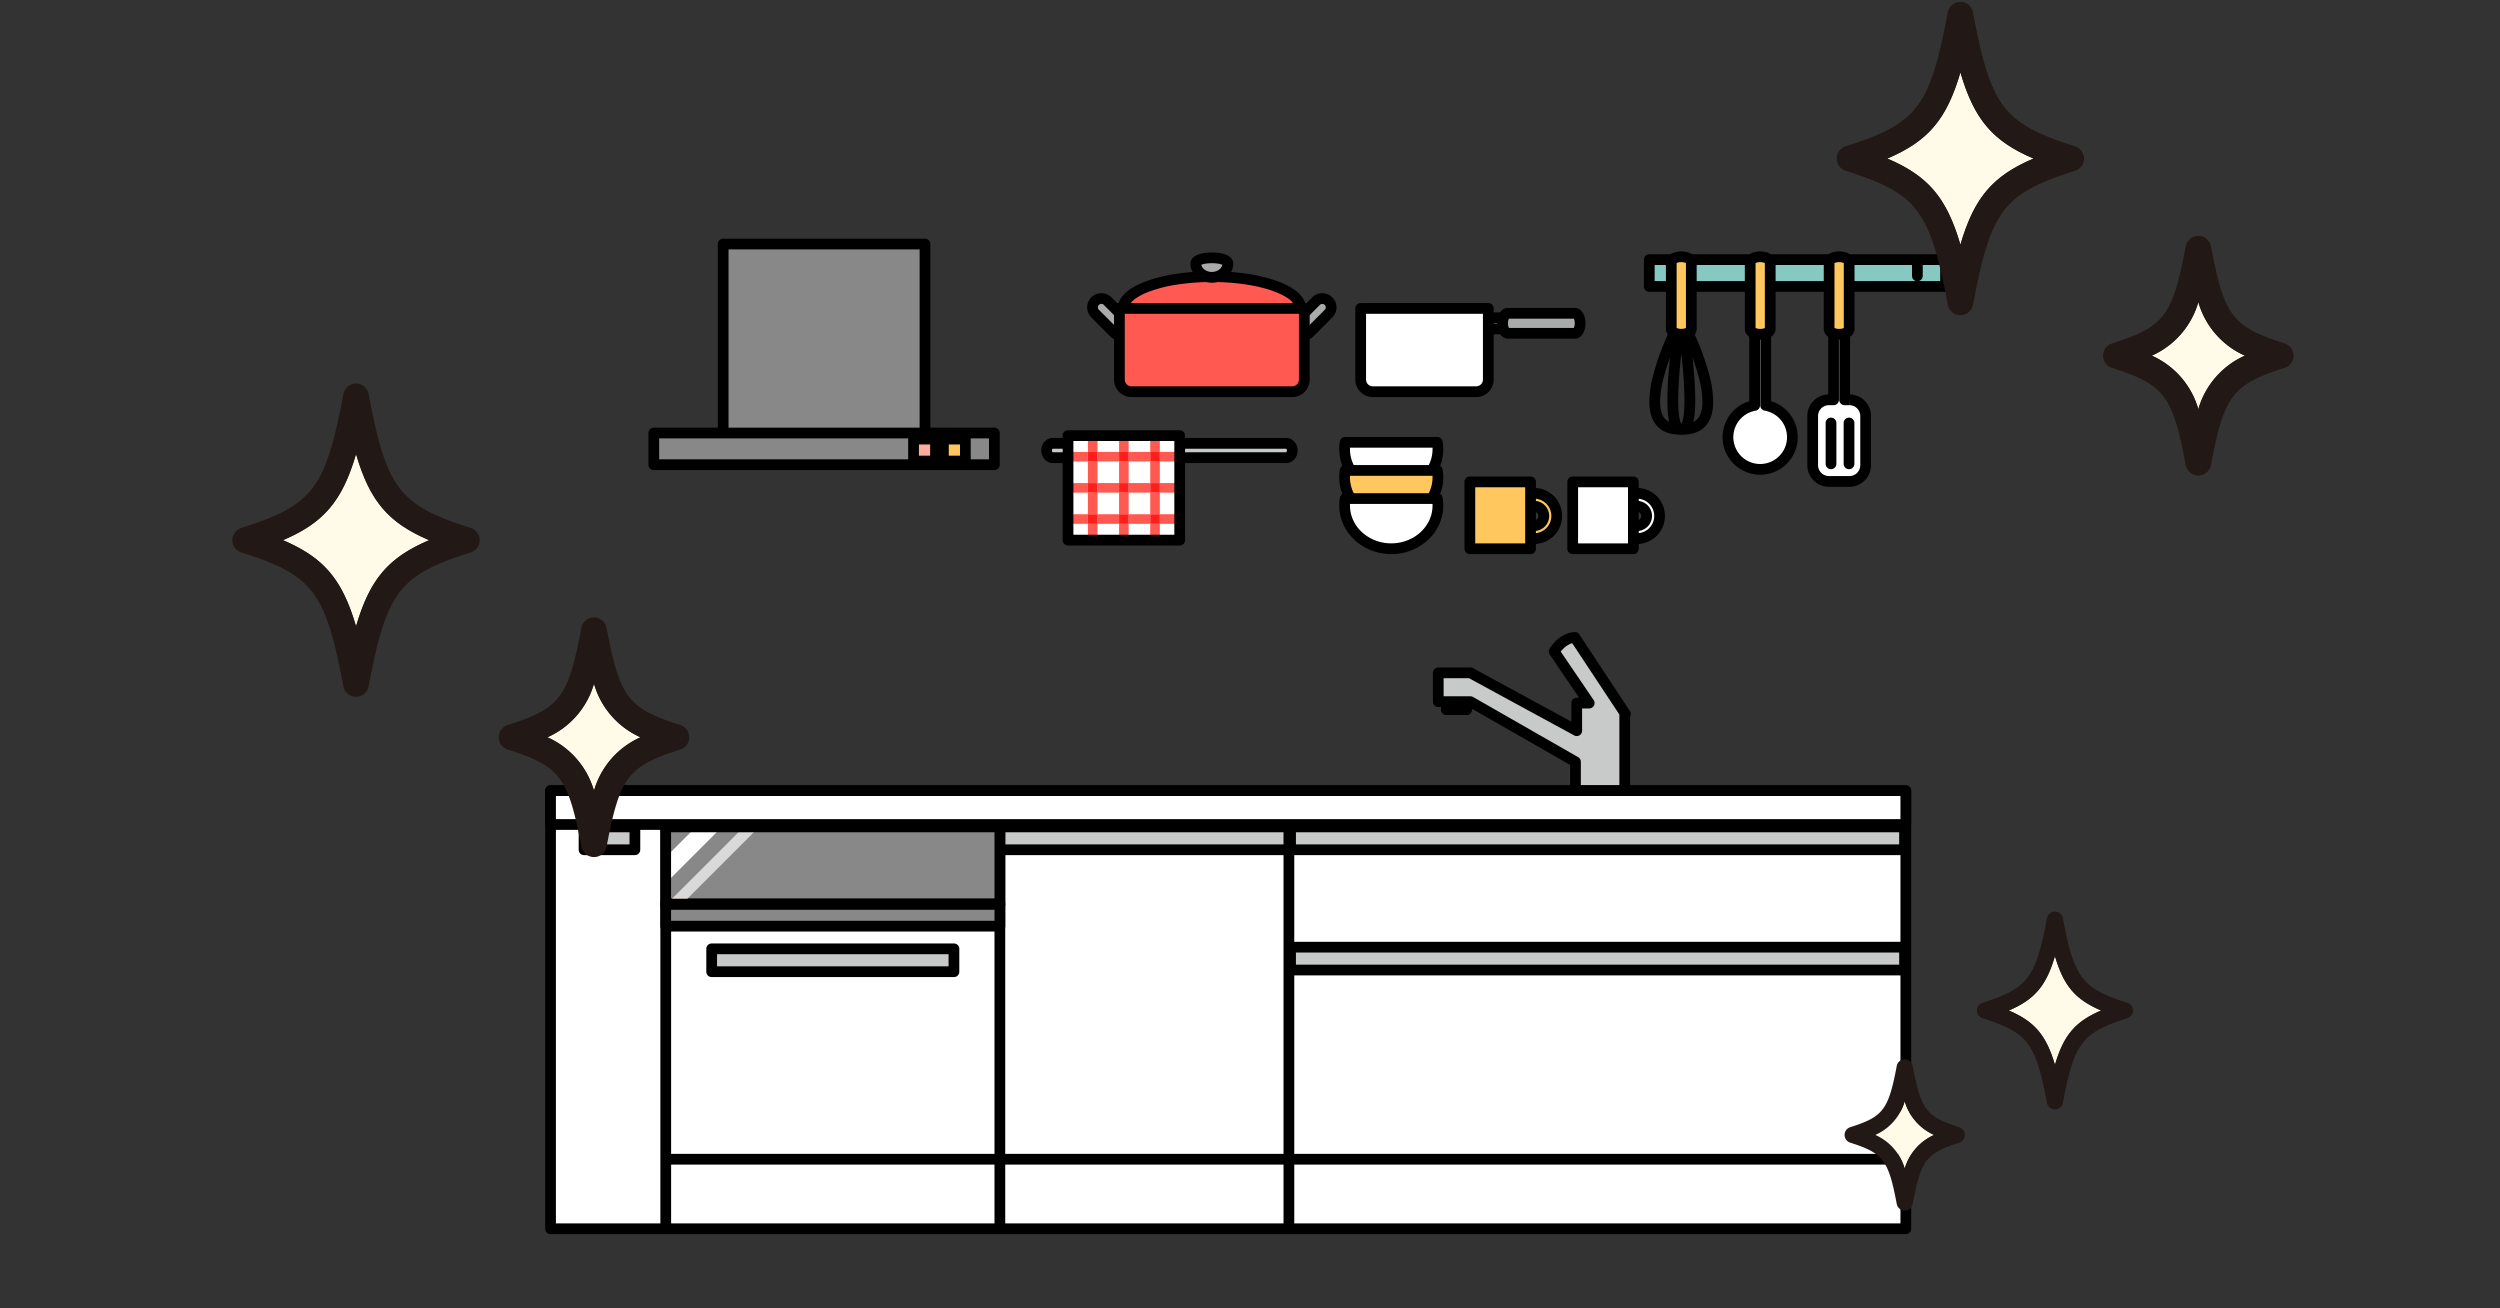 <svg xmlns="http://www.w3.org/2000/svg" xmlns:xlink="http://www.w3.org/1999/xlink" width="321" height="168" viewBox="0 0 321 168"><rect x="0" y="0" width="321" height="168" fill="#333333" stroke="none"/><defs><clipPath id="a"><rect width="321" height="168" transform="translate(970 11900)" fill="none" stroke="#707070" stroke-width="1"/></clipPath><clipPath id="b"><rect width="180.5" height="127.818" fill="none"/></clipPath><clipPath id="c"><rect width="58.66" height="60.805" fill="none"/></clipPath><clipPath id="e"><rect width="37.038" height="38.392" fill="none"/></clipPath></defs><g transform="translate(-970 -11900)" clip-path="url(#a)"><g transform="translate(1040 11930.65)"><g transform="translate(0 -0.003)"><g clip-path="url(#b)"><path d="M1254.617,635.072v-.689H1252.7v-.253h1.232v.942h.689v0h.689V633.44a.69.69,0,0,0-.689-.689h-2.61a.689.689,0,0,0-.689.689v1.631a.689.689,0,0,0,.689.689h2.61a.69.69,0,0,0,.689-.689Z" transform="translate(-1136.301 -574.591)"/><path d="M1271.52,566.725l-.836-1.265-5.571-8.429a3.741,3.741,0,0,0-2.655,1.808l4.5,6.621h-1.6v3.546l-13.649-7.425h-4.133v3.7h4.133L1265.194,573v4.677h6.325V566.83l.084.022Z" transform="translate(-1132.903 -505.831)" fill="#c8c9c9"/><path d="M1264.709,559.914l.575-.38-.836-1.265-5.571-8.429a.692.692,0,0,0-.6-.309,3.243,3.243,0,0,0-1.4.388,4.249,4.249,0,0,0-.782.539,5.429,5.429,0,0,0-.761.813,4.272,4.272,0,0,0-.28.408.688.688,0,0,0,.025.735l3.768,5.544h-.3a.69.69,0,0,0-.689.689v2.386l-12.63-6.87a.68.68,0,0,0-.329-.084h-4.133a.689.689,0,0,0-.689.689v3.7a.689.689,0,0,0,.689.689h3.949l12.98,7.432v4.277a.689.689,0,0,0,.689.689h6.325a.689.689,0,0,0,.689-.689V560.019h-.689l-.174.667.084.022a.689.689,0,0,0,.749-1.047l-.084-.127-.575.38-.575.38.084.127.575-.38.174-.667-.084-.022a.69.69,0,0,0-.863.667v10.158h-4.947V566.19a.691.691,0,0,0-.347-.6l-13.486-7.722a.688.688,0,0,0-.343-.091h-3.444v-2.319h3.268l13.495,7.341a.689.689,0,0,0,1.019-.606v-2.856h.912a.689.689,0,0,0,.57-1.077l-4.5-6.621-.57.387.6.348-.36-.21.359.212v0l-.36-.21.359.212h0a4.018,4.018,0,0,1,.636-.77,2.971,2.971,0,0,1,.666-.482,1.854,1.854,0,0,1,.784-.216l-.026-.689-.575.38,5.571,8.429.836,1.265Z" transform="translate(-1126.093 -499.02)"/><rect width="174.018" height="56.261" transform="translate(0.689 70.868)" fill="#fff"/><path d="M.689,764.192v.689H174.018v54.883H1.379V764.192H.689v0H0v56.261a.689.689,0,0,0,.689.689H174.707a.689.689,0,0,0,.689-.689V764.192a.689.689,0,0,0-.689-.689H.689a.69.69,0,0,0-.689.689Z" transform="translate(0 -693.325)"/><rect width="174.018" height="4.35" transform="translate(0.689 70.868)" fill="#fff"/><path d="M.689,764.192v.689H174.018v2.972H1.379v-3.661H.689v0H0v4.35a.689.689,0,0,0,.689.689H174.707a.689.689,0,0,0,.689-.689v-4.35a.689.689,0,0,0-.689-.689H.689a.69.69,0,0,0-.689.689Z" transform="translate(0 -693.325)"/><line y2="51.693" transform="translate(15.481 75.871)" fill="#fff"/><rect width="1.379" height="51.693" transform="translate(14.792 75.871)"/><line y2="51.693" transform="translate(58.385 75.871)" fill="#fff"/><path d="M627.7,825.433v51.693h1.379V825.433" transform="translate(-570.007 -749.563)"/><line y2="51.693" transform="translate(95.493 75.871)" fill="#fff"/><path d="M1031.418,825.433v51.693h1.379V825.433" transform="translate(-936.614 -749.563)"/><rect width="6.526" height="2.937" transform="translate(4.993 75.525)" fill="#c8c9c9"/><path d="M54.036,817.8v-.689H48.2v-1.558h5.148V817.8h.689v0h.689v-2.937a.689.689,0,0,0-.689-.689H47.509a.689.689,0,0,0-.689.689V817.8a.69.69,0,0,0,.689.689h6.526a.69.69,0,0,0,.689-.689Z" transform="translate(-42.517 -739.339)"/><rect width="31.106" height="2.937" transform="translate(21.38 91.187)" fill="#c8c9c9"/><path d="M256.9,988.191V987.5H226.482v-1.558h29.728v2.248h.689v0h.689v-2.937a.689.689,0,0,0-.689-.689H225.792a.689.689,0,0,0-.689.689v2.937a.69.69,0,0,0,.689.689H256.9a.69.69,0,0,0,.689-.689Z" transform="translate(-204.413 -894.068)"/><rect width="37.108" height="2.937" transform="translate(58.385 75.525)" fill="#c8c9c9"/><path d="M665.5,817.8v-.689H629.082v-1.558h35.729V817.8h.689v0h.689v-2.937a.689.689,0,0,0-.689-.689H628.392a.689.689,0,0,0-.689.689V817.8a.69.69,0,0,0,.689.689H665.5a.69.69,0,0,0,.689-.689Z" transform="translate(-570.007 -739.339)"/><rect width="78.838" height="2.937" transform="translate(95.707 75.525)" fill="#c8c9c9"/><path d="M1113.279,817.8v-.689h-78.148v-1.558h77.459V817.8h.689v0h.689v-2.937a.689.689,0,0,0-.689-.689h-78.838a.689.689,0,0,0-.689.689V817.8a.69.69,0,0,0,.689.689h78.838a.69.69,0,0,0,.689-.689Z" transform="translate(-938.734 -739.339)"/><rect width="78.838" height="2.937" transform="translate(95.707 90.969)" fill="#c8c9c9"/><path d="M1113.279,985.825v-.689h-78.148v-1.558h77.459v2.248h.689v0h.689v-2.937a.689.689,0,0,0-.689-.689h-78.838a.689.689,0,0,0-.689.689v2.937a.689.689,0,0,0,.689.689h78.838a.69.69,0,0,0,.689-.689Z" transform="translate(-938.734 -891.919)"/><rect width="42.904" height="9.951" transform="translate(15.481 75.525)" fill="#888"/><rect width="42.904" height="2.875" transform="translate(15.481 85.4)" fill="#888"/><path d="M204.52,925.175v-.689H162.3v-1.5H203.83v2.186h.689v0h.689V922.3a.689.689,0,0,0-.689-.689h-42.9a.689.689,0,0,0-.689.689v2.875a.689.689,0,0,0,.689.689h42.9a.69.69,0,0,0,.689-.689Z" transform="translate(-146.134 -836.9)"/><path d="M176.125,826.762l-2.984,2.985v3.342l6.326-6.326Z" transform="translate(-157.226 -750.77)" fill="#fff"/><path d="M188.317,826.762h-1.974l-8.718,8.718H179.6Z" transform="translate(-161.299 -750.77)" fill="#d9d9d9"/><path d="M175.527,921.61h-1.974l-.412.412v.6h1.376Z" transform="translate(-157.226 -836.9)" fill="#cabdad"/><path d="M204.52,824.814v-.689H162.3v-8.572H203.83v9.262h.689v0h.689v-9.951a.69.69,0,0,0-.689-.689h-42.9a.689.689,0,0,0-.689.689v9.951a.689.689,0,0,0,.689.689h42.9a.69.69,0,0,0,.689-.689Z" transform="translate(-146.134 -739.338)"/><line x2="157.611" transform="translate(16.196 118.196)" fill="#fff"/><path d="M169.4,1279.8H327.008a.689.689,0,1,0,0-1.379H169.4a.689.689,0,1,0,0,1.379" transform="translate(-153.201 -1160.911)"/><path d="M732.1,286.793a.858.858,0,0,1-.781.919h-29.98a.931.931,0,0,1,0-1.838h29.98a.858.858,0,0,1,.781.919" transform="translate(-636.17 -259.597)" fill="#c8c9c9"/><path d="M725.294,279.983H724.6a.319.319,0,0,1-.065.2.1.1,0,0,1-.03.026h0l0,.013v-.014h0l0,.013v-.014h-29.98v.018l0-.017h0v.018l0-.017,0,.008,0-.008h0l0,.008,0-.008a.054.054,0,0,1-.014-.009.208.208,0,0,1-.053-.074.359.359,0,0,1-.03-.148.32.32,0,0,1,.065-.2.1.1,0,0,1,.03-.026h0l0-.013v.014h0l0-.013v.014h29.98v-.017l0,.017h0v-.017l0,.017,0-.008,0,.008h0l0-.008,0,.008a.048.048,0,0,1,.014.009.2.2,0,0,1,.053.074.355.355,0,0,1,.03.148h1.379a1.692,1.692,0,0,0-.393-1.1,1.478,1.478,0,0,0-.466-.368,1.37,1.37,0,0,0-.611-.145h-29.98a1.369,1.369,0,0,0-.611.145,1.515,1.515,0,0,0-.634.607,1.722,1.722,0,0,0-.225.857,1.692,1.692,0,0,0,.393,1.1,1.477,1.477,0,0,0,.466.368,1.368,1.368,0,0,0,.611.145h29.98a1.368,1.368,0,0,0,.611-.145,1.516,1.516,0,0,0,.634-.607,1.72,1.72,0,0,0,.225-.857Z" transform="translate(-629.36 -252.787)"/><rect width="25.915" height="25.364" transform="translate(22.854 0.689)" fill="#888"/><path d="M267.747,26.05v-.689H242.522V1.376h24.536V26.05h.689v0h.689V.686A.689.689,0,0,0,267.747,0H241.832a.689.689,0,0,0-.689.689V26.05a.689.689,0,0,0,.689.689h25.915a.689.689,0,0,0,.689-.689Z" transform="translate(-218.978 0.003)"/><rect width="43.727" height="4.063" transform="translate(13.948 24.957)" fill="#888"/><path d="M188.667,268.774v-.689H145.629V265.4h42.349v3.373h.689v0h.689v-4.063a.69.69,0,0,0-.689-.689H144.939a.689.689,0,0,0-.689.689v4.063a.689.689,0,0,0,.689.689h43.727a.69.69,0,0,0,.689-.689Z" transform="translate(-130.991 -239.754)"/><rect width="2.819" height="2.819" transform="translate(51.135 25.733)" fill="#ffc75e"/><path d="M552.33,275.964v-.689H550.2v-1.44h1.44v2.129h.689v0h.689v-2.819a.689.689,0,0,0-.689-.689h-2.819a.689.689,0,0,0-.689.689v2.819a.689.689,0,0,0,.689.689h2.819a.689.689,0,0,0,.689-.689Z" transform="translate(-498.377 -247.413)"/><rect width="2.819" height="2.819" transform="translate(47.302 25.733)" fill="#ffab9e"/><path d="M510.63,275.964v-.689H508.5v-1.44h1.44v2.129h.689v0h.689v-2.819a.689.689,0,0,0-.689-.689h-2.819a.69.69,0,0,0-.689.689v2.819a.69.69,0,0,0,.689.689h2.819a.689.689,0,0,0,.689-.689Z" transform="translate(-460.51 -247.413)"/><path d="M768.984,86.385a1.135,1.135,0,1,1-1.606,1.605l-2.432-2.432a1.135,1.135,0,1,1,1.606-1.605Z" transform="translate(-694.334 -75.934)" fill="#a9aaaa"/><path d="M762.174,79.574l-.488.487a.441.441,0,0,1,.1.147.45.45,0,0,1,0,.336.45.45,0,0,1-.245.245.45.45,0,0,1-.336,0,.441.441,0,0,1-.147-.1l-2.432-2.432a.442.442,0,0,1-.1-.147.45.45,0,0,1,0-.336.441.441,0,0,1,.1-.147h0a.443.443,0,0,1,.147-.1.45.45,0,0,1,.336,0,.443.443,0,0,1,.147.1l2.432,2.432.487-.487.487-.487-2.432-2.432a1.824,1.824,0,0,0-2.58,0h0a1.824,1.824,0,0,0,0,2.58l2.432,2.432a1.825,1.825,0,1,0,2.581-2.58Z" transform="translate(-687.523 -69.123)"/><path d="M1048.742,87.991a1.135,1.135,0,0,1-1.605-1.605l2.433-2.432a1.135,1.135,0,1,1,1.605,1.605Z" transform="translate(-950.587 -75.934)" fill="#a9aaaa"/><path d="M1041.931,81.18l-.488-.488a.44.44,0,0,1-.147.1.45.45,0,0,1-.336,0,.45.45,0,0,1-.245-.245.449.449,0,0,1-.033-.168.443.443,0,0,1,.131-.315l2.432-2.432a.441.441,0,0,1,.147-.1.449.449,0,0,1,.336,0,.45.45,0,0,1,.245.245.449.449,0,0,1,0,.336.44.44,0,0,1-.1.147l-2.432,2.433.488.487.487.487,2.432-2.432a1.824,1.824,0,1,0-2.58-2.58l-2.432,2.432a1.825,1.825,0,1,0,2.58,2.58Z" transform="translate(-943.776 -69.123)"/><path d="M830.186,56.989c0,2.239-22.773,2.239-22.773,0s5.1-4.055,11.386-4.055,11.387,1.816,11.387,4.055" transform="translate(-733.199 -48.068)" fill="#ff5952"/><path d="M823.375,50.178h-.336l-.336-.108a.358.358,0,0,0-.017.108h.353l-.336-.108.262.085-.232-.15a.274.274,0,0,0-.03.065l.262.085-.232-.15.126.082-.117-.094-.009.013.126.082-.117-.094.049.039-.047-.041,0,0,.049.039-.047-.041.016.014-.016-.014h0l.016.014-.016-.014,0,0a.6.6,0,0,1-.1.071,2.868,2.868,0,0,1-.537.221,12.075,12.075,0,0,1-1.724.376c-1.061.167-2.378.295-3.818.38s-3.005.128-4.57.128c-1.412,0-2.824-.035-4.145-.1-.99-.052-1.93-.123-2.778-.214-.636-.068-1.221-.146-1.735-.234-.386-.066-.733-.137-1.03-.213-.223-.056-.418-.115-.58-.173a2.858,2.858,0,0,1-.3-.126,1.162,1.162,0,0,1-.136-.078.4.4,0,0,1-.045-.035l0,0-.03.028.032-.026,0,0-.03.028.032-.026-.172.14.2-.081a.225.225,0,0,0-.032-.058l-.172.14.2-.081-.323.128h.347a.351.351,0,0,0-.024-.128l-.323.128h.347a.818.818,0,0,1,.032-.226,1.363,1.363,0,0,1,.278-.49,3.065,3.065,0,0,1,.539-.492,7.272,7.272,0,0,1,1.592-.845,17.513,17.513,0,0,1,3.623-.954,30.2,30.2,0,0,1,8.961-.047,20.613,20.613,0,0,1,2.719.587,12.5,12.5,0,0,1,1.625.592,7.166,7.166,0,0,1,.932.5,3.219,3.219,0,0,1,.858.757,1.331,1.331,0,0,1,.182.33.838.838,0,0,1,.053.288h1.379a2.2,2.2,0,0,0-.085-.6,2.731,2.731,0,0,0-.546-1,4.445,4.445,0,0,0-.78-.719,8.622,8.622,0,0,0-1.9-1.015,18.866,18.866,0,0,0-3.913-1.034,30.338,30.338,0,0,0-4.854-.377,30.654,30.654,0,0,0-4.535.326,21.961,21.961,0,0,0-2.9.628,13.859,13.859,0,0,0-1.805.659,8.547,8.547,0,0,0-1.111.6,4.562,4.562,0,0,0-1.222,1.1,2.7,2.7,0,0,0-.366.675,2.219,2.219,0,0,0-.135.757,1.023,1.023,0,0,0,.05.315,1.1,1.1,0,0,0,.124.259,1.413,1.413,0,0,0,.333.352,3,3,0,0,0,.778.4,7.7,7.7,0,0,0,.864.257,19.135,19.135,0,0,0,1.942.347c1.1.146,2.366.254,3.727.327s2.81.108,4.259.108,2.869-.035,4.217-.106c1.011-.053,1.973-.126,2.852-.22.659-.07,1.27-.152,1.822-.246.414-.071.793-.148,1.135-.235.257-.065.493-.134.708-.212a4.139,4.139,0,0,0,.452-.19,2.537,2.537,0,0,0,.3-.174,1.517,1.517,0,0,0,.391-.374,1.12,1.12,0,0,0,.143-.278,1.03,1.03,0,0,0,.057-.335Z" transform="translate(-726.389 -41.258)"/><path d="M908.905,27.47c0-.977,4.115-.977,4.115,0a2.081,2.081,0,0,1-4.115,0" transform="translate(-825.362 -24.279)" fill="#a9aaaa"/><path d="M902.094,20.659h.338l.339.092a.355.355,0,0,0,.012-.092h-.352l.339.092-.278-.076.223.187a.3.3,0,0,0,.055-.112l-.278-.076.223.187-.08-.068.07.079.01-.011-.08-.068.07.079h0a.622.622,0,0,1,.148-.074,2.653,2.653,0,0,1,.555-.132,5.3,5.3,0,0,1,.742-.05,5.411,5.411,0,0,1,.669.04,3.477,3.477,0,0,1,.424.078,1.756,1.756,0,0,1,.23.074.722.722,0,0,1,.1.049.187.187,0,0,1,.024.016l.064-.074-.075.063.011.012.064-.074-.075.063.211-.175-.254.1a.281.281,0,0,0,.043.075l.211-.175-.254.1.325-.128h-.349a.356.356,0,0,0,.024.128l.325-.128h-.349a.86.86,0,0,1-.091.384,1.178,1.178,0,0,1-.473.486,1.6,1.6,0,0,1-.8.209,1.544,1.544,0,0,1-1.006-.351,1.1,1.1,0,0,1-.272-.344.862.862,0,0,1-.091-.384h-1.379a2.242,2.242,0,0,0,.233.993,2.553,2.553,0,0,0,1.018,1.07,2.98,2.98,0,0,0,1.5.4,2.919,2.919,0,0,0,1.9-.684,2.47,2.47,0,0,0,.61-.78,2.241,2.241,0,0,0,.233-.993,1.029,1.029,0,0,0-.036-.27,1.087,1.087,0,0,0-.219-.413,1.358,1.358,0,0,0-.261-.236,2.1,2.1,0,0,0-.5-.25,4.153,4.153,0,0,0-.83-.193,6.692,6.692,0,0,0-.9-.06,6.766,6.766,0,0,0-.842.051,4.839,4.839,0,0,0-.594.111,3.145,3.145,0,0,0-.413.135,2.111,2.111,0,0,0-.292.146,1.375,1.375,0,0,0-.4.359,1.085,1.085,0,0,0-.149.282,1.031,1.031,0,0,0-.057.338Z" transform="translate(-818.552 -17.469)"/><path d="M825.9,106.6a1.56,1.56,0,0,1-1.56,1.56H803.72a1.56,1.56,0,0,1-1.56-1.56V97.472H825.9Z" transform="translate(-728.429 -88.513)" fill="#ff5952"/><path d="M819.088,99.789H818.4a.864.864,0,0,1-.068.339.876.876,0,0,1-.316.384.863.863,0,0,1-.487.148H796.909a.865.865,0,0,1-.339-.068.877.877,0,0,1-.384-.316.864.864,0,0,1-.148-.487V91.351H818.4v8.439h1.379V90.661a.69.69,0,0,0-.689-.689H795.349a.69.69,0,0,0-.689.689v9.128a2.249,2.249,0,0,0,2.25,2.25h20.618a2.249,2.249,0,0,0,2.25-2.25Z" transform="translate(-721.618 -81.702)"/><path d="M1291.284,111.875c-.269,0-.486-.319-.486-.713s.218-.713.487-.713h8.171c.269,0,.486.319.486.713s-.218.713-.486.713Z" transform="translate(-1172.153 -100.298)" fill="#a9aaaa"/><path d="M1284.474,105.065v-.341l.1-.333a.351.351,0,0,0-.1-.015v.348l.1-.333-.08.265.186-.209a.284.284,0,0,0-.106-.057l-.08.265.186-.209-.074.083.094-.062a.112.112,0,0,0-.019-.021l-.074.083.094-.062,0,0,0,0h0l0,0,0,0a.253.253,0,0,1-.023-.116.32.32,0,0,1,.011-.086.151.151,0,0,1,.011-.029h0l-.141-.1.088.144a.18.18,0,0,0,.053-.045l-.141-.1.088.144-.161-.264.087.3a.313.313,0,0,0,.073-.032l-.161-.264.087.3-.1-.334v.348a.348.348,0,0,0,.1-.014l-.1-.334v.348h8.171v-.348l-.1.333a.351.351,0,0,0,.1.015v-.348l-.1.333.08-.265-.186.209a.283.283,0,0,0,.106.057l.08-.265-.186.209.074-.083-.094.063a.119.119,0,0,0,.019.021l.074-.083-.094.063,0,0,0,0h0l0,0,0,0a.253.253,0,0,1,.023.116.31.31,0,0,1-.011.086.138.138,0,0,1-.011.029h0l.141.1-.087-.144a.174.174,0,0,0-.053.045l.141.1-.087-.144.161.264-.087-.3a.3.3,0,0,0-.073.032l.161.264-.087-.3.1.334v-.348a.346.346,0,0,0-.1.014l.1.334v-.348h-8.171v1.379h8.171a1.03,1.03,0,0,0,.3-.043,1.1,1.1,0,0,0,.415-.234,1.348,1.348,0,0,0,.353-.518,1.657,1.657,0,0,0,.112-.607,1.684,1.684,0,0,0-.065-.469,1.4,1.4,0,0,0-.354-.612,1.132,1.132,0,0,0-.326-.227,1.039,1.039,0,0,0-.43-.094h-8.171a1.031,1.031,0,0,0-.3.043,1.1,1.1,0,0,0-.415.234,1.346,1.346,0,0,0-.353.518,1.661,1.661,0,0,0-.112.607,1.689,1.689,0,0,0,.065.469,1.4,1.4,0,0,0,.354.612,1.132,1.132,0,0,0,.326.227,1.039,1.039,0,0,0,.43.094Z" transform="translate(-1165.343 -93.487)"/><path d="M1338.14,106.786c-.373,0-.676-.576-.676-1.286s.3-1.286.676-1.286h8.6c.373,0,.676.576.676,1.286s-.3,1.286-.676,1.286Z" transform="translate(-1214.53 -94.636)" fill="#a9aaaa"/><path d="M1331.329,99.976V99.6l.114-.292a.317.317,0,0,0-.114-.021V99.6l.114-.292-.078.2.13-.174a.221.221,0,0,0-.052-.028l-.078.2.13-.174-.054.072.061-.067-.007-.006-.054.072.061-.067-.012.013.012-.012h0l-.012.013.012-.012a.249.249,0,0,1-.034-.05.931.931,0,0,1-.086-.237,1.7,1.7,0,0,1,0-.715,1.07,1.07,0,0,1,.061-.193.532.532,0,0,1,.045-.085.187.187,0,0,1,.017-.023h0l-.108-.111.064.139a.171.171,0,0,0,.044-.027l-.108-.111.064.139-.129-.279v.306a.311.311,0,0,0,.129-.027l-.129-.279v.306h8.6v-.313l-.114.292a.317.317,0,0,0,.114.021v-.313l-.114.292.078-.2-.13.174a.218.218,0,0,0,.052.028l.078-.2-.13.174.054-.072-.061.066.007.006.054-.072-.061.066.012-.013-.012.012h0l.012-.013-.012.012a.262.262,0,0,1,.034.05.926.926,0,0,1,.086.237,1.695,1.695,0,0,1,0,.714,1.081,1.081,0,0,1-.061.193.568.568,0,0,1-.045.085.159.159,0,0,1-.018.023h0l.108.111-.064-.139a.168.168,0,0,0-.044.027l.108.111-.064-.139.129.279v-.306a.312.312,0,0,0-.129.027l.129.279v-.306h-8.6v1.379h8.6a1.067,1.067,0,0,0,.386-.073,1.158,1.158,0,0,0,.275-.154,1.434,1.434,0,0,0,.334-.361,2.147,2.147,0,0,0,.279-.646,2.964,2.964,0,0,0,.091-.741,3,3,0,0,0-.07-.65,2.449,2.449,0,0,0-.142-.442,1.678,1.678,0,0,0-.4-.575,1.2,1.2,0,0,0-.329-.217,1.07,1.07,0,0,0-.43-.091h-8.6a1.066,1.066,0,0,0-.386.073,1.164,1.164,0,0,0-.275.154,1.445,1.445,0,0,0-.334.361,2.151,2.151,0,0,0-.278.646,2.963,2.963,0,0,0-.091.741,3,3,0,0,0,.069.65,2.447,2.447,0,0,0,.142.442,1.681,1.681,0,0,0,.4.575,1.2,1.2,0,0,0,.329.217,1.068,1.068,0,0,0,.43.091Z" transform="translate(-1207.719 -87.825)"/><path d="M1155.6,106.6a1.56,1.56,0,0,1-1.56,1.56h-13.265a1.56,1.56,0,0,1-1.56-1.56V97.472H1155.6Z" transform="translate(-1034.502 -88.513)" fill="#fff"/><path d="M1148.789,99.789h-.689a.865.865,0,0,1-.068.339.876.876,0,0,1-.316.384.864.864,0,0,1-.487.148h-13.265a.865.865,0,0,1-.339-.068.876.876,0,0,1-.384-.316.863.863,0,0,1-.148-.487V91.351H1148.1v8.439h1.379V90.661a.689.689,0,0,0-.689-.689H1132.4a.69.69,0,0,0-.689.689v9.128a2.249,2.249,0,0,0,2.25,2.25h13.265a2.249,2.249,0,0,0,2.25-2.25Z" transform="translate(-1027.692 -81.702)"/><rect width="38.045" height="3.446" transform="translate(141.765 2.688)" fill="#85c9c2"/><path d="M1573.575,25.879v-.689h-37.356V23.122h36.667v2.757h.689v0h.689V22.432a.689.689,0,0,0-.689-.689h-38.045a.689.689,0,0,0-.689.689v3.446a.69.69,0,0,0,.689.689h38.045a.689.689,0,0,0,.689-.689Z" transform="translate(-1393.764 -19.744)"/><path d="M1657.159,94.764V81.726c0-.522-.319-.946-.712-.946s-.713.424-.713.946V94.764a4.137,4.137,0,1,0,1.425,0" transform="translate(-1500.437 -73.355)" fill="#fff"/><path d="M1650.349,87.953h.689V74.916a1.908,1.908,0,0,0-.089-.577,1.625,1.625,0,0,0-.455-.72,1.344,1.344,0,0,0-.384-.243,1.241,1.241,0,0,0-1.09.068,1.4,1.4,0,0,0-.348.278,1.646,1.646,0,0,0-.328.549,1.9,1.9,0,0,0-.112.645V87.953h.689l-.118-.679a4.825,4.825,0,1,0,1.661,0l-.118.679h0l-.118.679a3.447,3.447,0,1,1-1.189,0,.69.69,0,0,0,.571-.679V74.916a.534.534,0,0,1,.023-.159.27.27,0,0,1,.062-.112h0l-.019-.024.015.027,0,0-.019-.024.015.027-.06-.108v.122a.131.131,0,0,0,.06-.014l-.06-.108v0l-.06.107a.13.13,0,0,0,.06.014v-.121l-.06.107.021-.037-.024.035,0,0,.021-.037-.024.035.007-.01-.007.01h0l.007-.01-.007.01a.1.1,0,0,1,.015.016.305.305,0,0,1,.047.095.524.524,0,0,1,.025.162V87.953a.69.69,0,0,0,.571.679Z" transform="translate(-1493.626 -66.544)"/><path d="M1685.9,34.614c0,.373-.576.676-1.286.676s-1.286-.3-1.286-.676v-8.6c0-.373.576-.676,1.286-.676s1.286.3,1.286.676Z" transform="translate(-1528.604 -23.011)" fill="#ffc75e"/><path d="M1679.089,27.8h-.376l-.292-.114a.314.314,0,0,0-.021.114h.313l-.292-.114.2.079-.174-.131a.221.221,0,0,0-.028.052l.2.079-.174-.131.072.054-.066-.061-.006.007.072.054-.066-.061.013.012-.012-.012h0l.013.012-.012-.012a.258.258,0,0,1-.05.034.924.924,0,0,1-.237.086,1.693,1.693,0,0,1-.715,0,1.075,1.075,0,0,1-.193-.061.537.537,0,0,1-.085-.045.174.174,0,0,1-.023-.017h0l-.111.108.139-.064a.169.169,0,0,0-.027-.044l-.111.108.139-.064-.279.129h.306a.312.312,0,0,0-.027-.129l-.279.129h.306v-8.6h-.313l.292.114a.316.316,0,0,0,.021-.114h-.313l.292.114-.2-.078.174.13a.22.22,0,0,0,.028-.052l-.2-.078.174.13-.072-.054.066.061.006-.007-.072-.054.066.061-.013-.012.012.012h0l-.013-.012.012.012a.267.267,0,0,1,.05-.034.924.924,0,0,1,.237-.086,1.689,1.689,0,0,1,.714,0,1.075,1.075,0,0,1,.193.061.547.547,0,0,1,.085.045.161.161,0,0,1,.023.017h0l.111-.108-.139.064a.167.167,0,0,0,.027.044l.111-.108-.139.064.279-.129h-.306a.312.312,0,0,0,.027.129l.279-.129h-.306v8.6h1.379v-8.6a1.068,1.068,0,0,0-.073-.386,1.164,1.164,0,0,0-.154-.275,1.438,1.438,0,0,0-.361-.334,2.146,2.146,0,0,0-.646-.278,2.961,2.961,0,0,0-.741-.091,2.993,2.993,0,0,0-.65.07,2.449,2.449,0,0,0-.442.142,1.679,1.679,0,0,0-.575.4,1.208,1.208,0,0,0-.217.329,1.071,1.071,0,0,0-.091.43v8.6a1.068,1.068,0,0,0,.073.386,1.156,1.156,0,0,0,.154.275,1.44,1.44,0,0,0,.361.334,2.152,2.152,0,0,0,.646.278,2.963,2.963,0,0,0,.741.091,3,3,0,0,0,.65-.069,2.449,2.449,0,0,0,.442-.142,1.918,1.918,0,0,0,.3-.164,1.4,1.4,0,0,0,.391-.382,1.133,1.133,0,0,0,.136-.278,1.058,1.058,0,0,0,.053-.33Z" transform="translate(-1521.793 -16.2)"/><path d="M1775.282,94.043h-.6V81.726c0-.523-.319-.946-.712-.946s-.713.423-.713.946V94.043h-.6a2.084,2.084,0,0,0-2.084,2.084v6.309a2.084,2.084,0,0,0,2.084,2.084h2.633a2.084,2.084,0,0,0,2.084-2.084V96.127a2.084,2.084,0,0,0-2.084-2.084" transform="translate(-1607.822 -73.355)" fill="#fff"/><path d="M1768.472,87.232v-.689h-.6v.689h.689V74.916a1.9,1.9,0,0,0-.089-.577,1.624,1.624,0,0,0-.455-.72,1.344,1.344,0,0,0-.384-.243,1.241,1.241,0,0,0-1.09.068,1.4,1.4,0,0,0-.348.278,1.646,1.646,0,0,0-.328.549,1.889,1.889,0,0,0-.112.645V87.232h.689v-.689h-.6a2.774,2.774,0,0,0-2.774,2.774v6.309a2.773,2.773,0,0,0,2.774,2.774h2.633a2.773,2.773,0,0,0,2.774-2.774V89.317a2.773,2.773,0,0,0-2.774-2.774v1.379a1.387,1.387,0,0,1,.543.109,1.4,1.4,0,0,1,.614.506,1.385,1.385,0,0,1,.238.78v6.309a1.386,1.386,0,0,1-.109.543,1.4,1.4,0,0,1-.506.614,1.384,1.384,0,0,1-.779.238h-2.633a1.394,1.394,0,0,1-1.395-1.4V89.317a1.388,1.388,0,0,1,.109-.543,1.4,1.4,0,0,1,.506-.614,1.385,1.385,0,0,1,.78-.238h.6a.689.689,0,0,0,.689-.689V74.916a.526.526,0,0,1,.023-.159.269.269,0,0,1,.062-.112h0l-.019-.024.015.027,0,0-.019-.024.015.027-.06-.108v.122a.132.132,0,0,0,.06-.014l-.06-.108v0l-.06.107a.13.13,0,0,0,.06.014v-.121l-.06.107.021-.037-.024.035,0,0,.021-.037-.024.035.007-.01-.008.01h0l.007-.01-.008.01a.09.09,0,0,1,.015.016.317.317,0,0,1,.047.095.529.529,0,0,1,.024.162V87.232a.689.689,0,0,0,.689.689h.6Z" transform="translate(-1601.012 -66.544)"/><line y2="5.239" transform="translate(165.101 23.668)" fill="#a9aaaa"/><path d="M1788.721,250.682v5.239a.689.689,0,0,0,1.379,0v-5.239a.689.689,0,0,0-1.379,0" transform="translate(-1624.309 -227.014)"/><line y2="5.239" transform="translate(167.414 23.668)" fill="#a9aaaa"/><path d="M1813.887,250.682v5.239a.689.689,0,1,0,1.379,0v-5.239a.689.689,0,1,0-1.379,0" transform="translate(-1647.162 -227.014)"/><path d="M1796.149,34.614c0,.373-.576.676-1.285.676s-1.286-.3-1.286-.676v-8.6c0-.373.576-.676,1.286-.676s1.285.3,1.285.676Z" transform="translate(-1628.72 -23.011)" fill="#ffc75e"/><path d="M1789.338,27.8h-.376l-.292-.114a.319.319,0,0,0-.021.114h.313l-.292-.114.2.079-.174-.131a.223.223,0,0,0-.028.052l.2.079-.174-.131.072.054-.067-.061-.006.007.072.054-.067-.061.013.012-.012-.012h0l.013.012-.012-.012a.26.26,0,0,1-.05.034.927.927,0,0,1-.237.086,1.692,1.692,0,0,1-.714,0,1.073,1.073,0,0,1-.193-.061.528.528,0,0,1-.085-.045.168.168,0,0,1-.023-.017h0l-.111.108.139-.064a.173.173,0,0,0-.027-.044l-.111.108.139-.064-.278.129h.306a.312.312,0,0,0-.027-.129l-.278.129h.306v-8.6h-.313l.292.114a.318.318,0,0,0,.021-.114h-.313l.292.114-.2-.078.174.13a.22.22,0,0,0,.028-.052l-.2-.078.174.13-.072-.054.067.061.006-.007-.072-.054.067.061-.013-.012.012.012h0l-.013-.012.012.012a.245.245,0,0,1,.05-.034.924.924,0,0,1,.237-.086,1.689,1.689,0,0,1,.715,0,1.072,1.072,0,0,1,.192.061.541.541,0,0,1,.085.045.164.164,0,0,1,.023.017h0l.111-.108-.139.064a.167.167,0,0,0,.027.044l.111-.108-.139.064.279-.129h-.306a.31.31,0,0,0,.027.129l.279-.129h-.306v8.6h1.379v-8.6a1.069,1.069,0,0,0-.073-.386,1.165,1.165,0,0,0-.154-.275,1.438,1.438,0,0,0-.361-.334,2.144,2.144,0,0,0-.646-.278,2.96,2.96,0,0,0-.741-.091,3,3,0,0,0-.65.069,2.449,2.449,0,0,0-.442.142,1.677,1.677,0,0,0-.575.4,1.2,1.2,0,0,0-.217.329,1.068,1.068,0,0,0-.091.43v8.6a1.068,1.068,0,0,0,.073.386,1.169,1.169,0,0,0,.154.275,1.442,1.442,0,0,0,.361.334,2.155,2.155,0,0,0,.646.278,2.962,2.962,0,0,0,.741.091,3,3,0,0,0,.65-.069,2.446,2.446,0,0,0,.442-.142,1.678,1.678,0,0,0,.575-.4,1.207,1.207,0,0,0,.217-.329,1.068,1.068,0,0,0,.091-.43Z" transform="translate(-1621.909 -16.2)"/><path d="M1545.408,116.95c-.007.015-.732,1.443-1.461,3.373a29.036,29.036,0,0,0-1.007,3.164,13.893,13.893,0,0,0-.468,3.283,6.351,6.351,0,0,0,.18,1.575,3.963,3.963,0,0,0,.432,1.057,3.121,3.121,0,0,0,1.7,1.369,4.611,4.611,0,0,0,1.516.233h.545a4.407,4.407,0,0,0,1.76-.327,3.123,3.123,0,0,0,.986-.668,3.2,3.2,0,0,0,.517-.688,4.177,4.177,0,0,0,.438-1.211,6.648,6.648,0,0,0,.125-1.339,13.886,13.886,0,0,0-.468-3.283,32.134,32.134,0,0,0-1.542-4.5c-.512-1.216-.921-2.023-.926-2.034a.689.689,0,1,0-1.23.624l.143-.073-.144.073h0l.143-.073-.144.073c0,.007.71,1.4,1.409,3.258a27.606,27.606,0,0,1,.954,3,12.536,12.536,0,0,1,.423,2.937,4.985,4.985,0,0,1-.136,1.231,2.593,2.593,0,0,1-.279.691,1.786,1.786,0,0,1-.3.382,1.806,1.806,0,0,1-.664.393,3.245,3.245,0,0,1-1.064.156h-.545a3.041,3.041,0,0,1-1.213-.214,1.738,1.738,0,0,1-.554-.373,1.827,1.827,0,0,1-.294-.394,2.81,2.81,0,0,1-.29-.813,5.284,5.284,0,0,1-.1-1.061,12.554,12.554,0,0,1,.427-2.949,30.788,30.788,0,0,1,1.475-4.3c.247-.588.47-1.077.63-1.417.08-.17.145-.3.188-.393l.05-.1.013-.025,0-.006h0a.689.689,0,0,0-1.23-.624Z" transform="translate(-1400.695 -105.857)"/><path d="M1568.463,117.159c0,.006-.207,1.375-.414,3.231-.1.928-.207,1.978-.285,3.042s-.13,2.142-.13,3.13c0,.542.016,1.057.052,1.532.028.356.067.689.123,1a5.2,5.2,0,0,0,.157.647,2.978,2.978,0,0,0,.174.432,1.683,1.683,0,0,0,.437.563,1.234,1.234,0,0,0,.347.2,1.185,1.185,0,0,0,.41.072h.17a1.183,1.183,0,0,0,.327-.045,1.242,1.242,0,0,0,.509-.293,1.658,1.658,0,0,0,.287-.364,2.975,2.975,0,0,0,.3-.739,7.862,7.862,0,0,0,.22-1.36c.043-.5.061-1.056.061-1.64,0-.988-.052-2.066-.13-3.13-.234-3.191-.7-6.263-.7-6.273a.689.689,0,1,0-1.363.206s0,0,0,.014c.023.156.227,1.535.424,3.336.1.9.2,1.906.268,2.915s.12,2.022.119,2.932c0,.515-.015,1-.048,1.425-.025.32-.06.61-.1.856a3.812,3.812,0,0,1-.114.474,1.6,1.6,0,0,1-.092.232.623.623,0,0,1-.054.091.16.16,0,0,1-.017.02l0,0,0,0h0l0,0,0,0,.085.1-.047-.121a.136.136,0,0,0-.038.021l.085.1-.047-.121.07.179v-.192a.2.2,0,0,0-.07.014l.07.179v-.192h-.17v.19l.052-.182a.2.2,0,0,0-.052-.008v.19l.052-.182-.05.176.094-.158a.184.184,0,0,0-.043-.018l-.05.176.094-.158-.058.1.069-.092-.01-.007-.058.1.069-.092-.024.032.027-.029,0,0-.024.032.027-.029a.3.3,0,0,1-.042-.058,1.626,1.626,0,0,1-.153-.392,6.449,6.449,0,0,1-.178-1.118c-.039-.452-.057-.972-.057-1.529,0-.94.05-1.989.126-3.03.114-1.562.286-3.107.429-4.26.072-.576.136-1.054.183-1.388.023-.167.042-.3.055-.386l.015-.1,0-.025v-.008a.689.689,0,0,0-1.364-.206Z" transform="translate(-1423.544 -105.857)"/><path d="M1575.649,34.614c0,.373-.576.676-1.286.676s-1.286-.3-1.286-.676v-8.6c0-.373.576-.676,1.286-.676s1.286.3,1.286.676Z" transform="translate(-1428.487 -23.011)" fill="#ffc75e"/><path d="M1568.839,27.8h-.376l-.292-.114a.319.319,0,0,0-.021.114h.313l-.292-.114.2.078-.174-.13a.224.224,0,0,0-.028.052l.2.078-.174-.13.072.054-.066-.061-.006.007.072.054-.066-.061.013.012-.012-.013h0l.013.012-.012-.013a.258.258,0,0,1-.05.034.919.919,0,0,1-.237.086,1.693,1.693,0,0,1-.715,0,1.078,1.078,0,0,1-.192-.061.528.528,0,0,1-.085-.045.178.178,0,0,1-.023-.017h0l-.111.108.139-.064a.163.163,0,0,0-.027-.044l-.111.108.139-.064-.279.129h.306a.31.31,0,0,0-.027-.129l-.279.129h.306v-8.6h-.313l.292.114a.319.319,0,0,0,.021-.114h-.313l.292.114-.2-.078.174.13a.228.228,0,0,0,.028-.052l-.2-.078.174.13-.072-.054.066.061.006-.007-.072-.054.066.061-.013-.012.012.012h0l-.013-.012.012.012a.258.258,0,0,1,.05-.034.926.926,0,0,1,.237-.086,1.688,1.688,0,0,1,.714,0,1.075,1.075,0,0,1,.193.061.555.555,0,0,1,.085.045.164.164,0,0,1,.023.017h0l.111-.108-.139.064a.167.167,0,0,0,.028.044l.111-.108-.139.064.279-.129h-.306a.311.311,0,0,0,.027.129l.279-.129h-.306v8.6h1.379v-8.6a1.063,1.063,0,0,0-.073-.386,1.166,1.166,0,0,0-.154-.275,1.439,1.439,0,0,0-.361-.334,2.148,2.148,0,0,0-.646-.278,2.959,2.959,0,0,0-.741-.091,2.992,2.992,0,0,0-.65.07,2.446,2.446,0,0,0-.442.142,1.677,1.677,0,0,0-.575.4,1.206,1.206,0,0,0-.217.329,1.071,1.071,0,0,0-.091.43v8.6a1.063,1.063,0,0,0,.073.386,1.169,1.169,0,0,0,.154.275,1.445,1.445,0,0,0,.361.334,2.152,2.152,0,0,0,.646.278,2.965,2.965,0,0,0,.741.091,3,3,0,0,0,.65-.069,2.439,2.439,0,0,0,.442-.142,1.678,1.678,0,0,0,.575-.4,1.206,1.206,0,0,0,.217-.329,1.067,1.067,0,0,0,.091-.43Z" transform="translate(-1421.677 -16.2)"/><line y2="1.517" transform="translate(176.189 3.257)" fill="#85c9c2"/><path d="M1909.356,28.619v1.517a.689.689,0,1,0,1.379,0V28.619a.689.689,0,1,0-1.379,0" transform="translate(-1733.856 -25.363)"/><rect width="14.339" height="13.42" transform="translate(67.135 25.286)" fill="#fff"/><path d="M738.4,297.873h-2V299.1h2Zm4,0h-2.77V299.1h2.77Zm4,0h-2.77V299.1h2.77Zm3.232,0h-2V299.1h2Z" transform="translate(-668.714 -270.493)" fill="#ff5952"/><path d="M738.4,341.4h-2v1.231h2Zm4,0h-2.77v1.231h2.77Zm4,0h-2.77v1.231h2.77Zm3.232,0h-2v1.231h2Z" transform="translate(-668.714 -310.022)" fill="#ff5952"/><path d="M738.4,384.933h-2v1.231h2Zm4,0h-2.77v1.231h2.77Zm4,0h-2.77v1.231h2.77Zm3.232,0h-2v1.231h2Z" transform="translate(-668.714 -349.551)" fill="#ff5952"/><path d="M846.462,287.339h-1.231v2h1.231Zm0-4h-1.231v2.77h1.231Zm0-4h-1.231v2.77h1.231Zm0-3.232h-1.231v2h1.231Z" transform="translate(-767.541 -250.726)" fill="#ff5952"/><rect width="1.231" height="1.231" transform="translate(77.69 27.379)" fill="#ff1f1a"/><rect width="1.231" height="1.231" transform="translate(77.69 31.381)" fill="#ff1f1a"/><rect width="1.231" height="1.231" transform="translate(77.69 35.382)" fill="#ff1f1a"/><path d="M802.931,287.339H801.7v2h1.231Zm0-4H801.7v2.77h1.231Zm0-4H801.7v2.77h1.231Zm0-3.232H801.7v2h1.231Z" transform="translate(-728.011 -250.726)" fill="#ff5952"/><rect width="1.231" height="1.231" transform="translate(73.689 27.379)" fill="#ff1f1a"/><rect width="1.231" height="1.231" transform="translate(73.689 31.381)" fill="#ff1f1a"/><rect width="1.231" height="1.231" transform="translate(73.689 35.382)" fill="#ff1f1a"/><path d="M759.4,287.339h-1.231v2H759.4Zm0-4h-1.231v2.77H759.4Zm0-4h-1.231v2.77H759.4Zm0-3.232h-1.231v2H759.4Z" transform="translate(-688.481 -250.726)" fill="#ff5952"/><rect width="1.231" height="1.231" transform="translate(69.688 27.379)" fill="#ff1f1a"/><rect width="1.231" height="1.231" transform="translate(69.688 31.381)" fill="#ff1f1a"/><rect width="1.231" height="1.231" transform="translate(69.688 35.382)" fill="#ff1f1a"/><path d="M737.926,281.709v-.689h-13.65V268.979h12.96v12.73h.689v0h.689v-13.42a.69.69,0,0,0-.689-.689H723.587a.689.689,0,0,0-.689.689v13.42a.689.689,0,0,0,.689.689h14.339a.69.69,0,0,0,.689-.689Z" transform="translate(-656.452 -243.003)"/><path d="M1116.783,285.339a6.009,6.009,0,0,0,11.982,0,5.183,5.183,0,0,0-.077-.89H1116.86a5.2,5.2,0,0,0-.077.89" transform="translate(-1014.133 -258.303)" fill="#fff"/><path d="M1109.972,278.528h-.689a5.874,5.874,0,0,0,.533,2.447,6.378,6.378,0,0,0,2.432,2.74,6.992,6.992,0,0,0,3.715,1.053,6.908,6.908,0,0,0,4.7-1.809,6.243,6.243,0,0,0,1.443-1.984,5.876,5.876,0,0,0,.446-3.455.689.689,0,0,0-.679-.571h-11.828a.69.69,0,0,0-.679.572,5.9,5.9,0,0,0-.087,1.007h1.379a4.506,4.506,0,0,1,.067-.772l-.679-.118v.689h11.828v-.689l-.679.118a4.5,4.5,0,0,1-.342,2.646,5,5,0,0,1-1.909,2.144,5.613,5.613,0,0,1-2.984.843,5.53,5.53,0,0,1-3.768-1.442,4.869,4.869,0,0,1-1.125-1.545,4.5,4.5,0,0,1-.409-1.874Z" transform="translate(-1007.322 -251.493)"/><path d="M1116.783,324.632a6.009,6.009,0,0,0,11.982,0,5.182,5.182,0,0,0-.077-.889H1116.86a5.2,5.2,0,0,0-.077.889" transform="translate(-1014.133 -293.986)" fill="#ffc75e"/><path d="M1109.972,317.822h-.689a5.874,5.874,0,0,0,.533,2.447,6.377,6.377,0,0,0,2.432,2.74,6.992,6.992,0,0,0,3.715,1.053,6.908,6.908,0,0,0,4.7-1.809,6.243,6.243,0,0,0,1.443-1.984,5.876,5.876,0,0,0,.446-3.455.69.69,0,0,0-.679-.571h-11.828a.69.69,0,0,0-.679.572,5.9,5.9,0,0,0-.087,1.007h1.379a4.5,4.5,0,0,1,.067-.772l-.679-.118v.689h11.828v-.689l-.679.118a4.5,4.5,0,0,1-.342,2.645,5,5,0,0,1-1.909,2.144,5.612,5.612,0,0,1-2.984.843,5.53,5.53,0,0,1-3.768-1.442,4.87,4.87,0,0,1-1.125-1.545,4.5,4.5,0,0,1-.409-1.874Z" transform="translate(-1007.322 -287.175)"/><path d="M1116.783,363.926a6.009,6.009,0,0,0,11.982,0,5.183,5.183,0,0,0-.077-.89H1116.86a5.2,5.2,0,0,0-.077.89" transform="translate(-1014.133 -329.667)" fill="#fff"/><path d="M1109.972,357.115h-.689a5.874,5.874,0,0,0,.533,2.447,6.377,6.377,0,0,0,2.432,2.74,6.991,6.991,0,0,0,3.715,1.053,6.908,6.908,0,0,0,4.7-1.809,6.244,6.244,0,0,0,1.443-1.984,5.876,5.876,0,0,0,.446-3.455.689.689,0,0,0-.679-.571h-11.828a.69.69,0,0,0-.679.572,5.9,5.9,0,0,0-.087,1.007h1.379a4.507,4.507,0,0,1,.067-.772l-.679-.118v.689h11.828v-.689l-.679.118a4.5,4.5,0,0,1-.342,2.645,5,5,0,0,1-1.909,2.144,5.613,5.613,0,0,1-2.984.843,5.53,5.53,0,0,1-3.768-1.442,4.867,4.867,0,0,1-1.125-1.545,4.5,4.5,0,0,1-.409-1.874Z" transform="translate(-1007.322 -322.856)"/><path d="M1352.69,355.677a2.91,2.91,0,1,0,2.91,2.91,2.914,2.914,0,0,0-2.91-2.91m0,4.155a1.245,1.245,0,1,1,1.245-1.245,1.246,1.246,0,0,1-1.245,1.245" transform="translate(-1225.714 -322.984)" fill="#ffc75e"/><path d="M1345.88,348.866v-.689a3.6,3.6,0,1,0,2.012.616,3.586,3.586,0,0,0-2.012-.616v1.379a2.2,2.2,0,0,1,.863.175,2.238,2.238,0,0,1,.979.806,2.218,2.218,0,0,1,.2,2.1,2.239,2.239,0,0,1-.807.979,2.218,2.218,0,0,1-2.1.205,2.24,2.24,0,0,1-.979-.807,2.219,2.219,0,0,1-.205-2.1,2.241,2.241,0,0,1,.807-.979,2.2,2.2,0,0,1,1.24-.379Zm0,4.155v-.689a.547.547,0,0,1-.215-.043.562.562,0,0,1-.246-.2.554.554,0,0,1-.051-.525.563.563,0,0,1,.2-.246.554.554,0,0,1,.525-.051.564.564,0,0,1,.246.2.554.554,0,0,1,.051.524.564.564,0,0,1-.2.246.547.547,0,0,1-.309.095v1.379a1.936,1.936,0,1,0-1.082-.331,1.926,1.926,0,0,0,1.082.331Z" transform="translate(-1218.903 -316.174)"/><rect width="7.79" height="8.583" transform="translate(118.729 31.226)" fill="#ffc75e"/><path d="M1292.7,341.5v-.689h-7.1v-7.2h6.412V341.5h.689v0h.689v-8.583a.689.689,0,0,0-.689-.689h-7.791a.689.689,0,0,0-.689.689V341.5a.689.689,0,0,0,.689.689h7.791a.689.689,0,0,0,.689-.689Z" transform="translate(-1166.18 -301.689)"/><path d="M1496.344,355.677a2.91,2.91,0,1,0,2.91,2.91,2.914,2.914,0,0,0-2.91-2.91m0,4.155a1.245,1.245,0,1,1,1.245-1.245,1.246,1.246,0,0,1-1.245,1.245" transform="translate(-1356.164 -322.984)" fill="#fff"/><path d="M1489.534,348.866v-.689a3.6,3.6,0,1,0,2.012.616,3.585,3.585,0,0,0-2.012-.616v1.379a2.2,2.2,0,0,1,.863.175,2.238,2.238,0,0,1,.979.806,2.218,2.218,0,0,1,.205,2.1,2.239,2.239,0,0,1-.807.979,2.218,2.218,0,0,1-2.1.205,2.241,2.241,0,0,1-.979-.807,2.218,2.218,0,0,1-.2-2.1,2.239,2.239,0,0,1,.807-.979,2.2,2.2,0,0,1,1.24-.379Zm0,4.155v-.689a.547.547,0,0,1-.215-.043.562.562,0,0,1-.245-.2.555.555,0,0,1-.051-.525.563.563,0,0,1,.2-.246.555.555,0,0,1,.525-.051.563.563,0,0,1,.245.2.554.554,0,0,1,.051.524.562.562,0,0,1-.2.246.547.547,0,0,1-.309.095v1.379a1.936,1.936,0,1,0-1.082-.331,1.926,1.926,0,0,0,1.082.331Z" transform="translate(-1349.353 -316.174)"/><rect width="7.79" height="8.583" transform="translate(131.933 31.226)" fill="#fff"/><path d="M1436.354,341.5v-.689h-7.1v-7.2h6.412V341.5h.689v0h.689v-8.583a.69.69,0,0,0-.689-.689h-7.79a.689.689,0,0,0-.689.689V341.5a.689.689,0,0,0,.689.689h7.79a.69.69,0,0,0,.689-.689Z" transform="translate(-1296.63 -301.689)"/></g></g></g><g transform="translate(1205.84 11900.245)"><g clip-path="url(#c)"><path d="M25.129,21.962c-1.784,6.093-4.182,8.841-9.388,11.061,5.205,2.221,7.6,4.968,9.388,11.061,1.784-6.093,4.182-8.84,9.388-11.061-5.206-2.22-7.6-4.968-9.388-11.061" transform="translate(-9.253 -12.91)" fill="#fffbe8"/><path d="M30.6,18.541c-9.216-2.929-10.808-5.019-13.106-17.2a1.649,1.649,0,0,0-3.24,0c-2.3,12.18-3.89,14.269-13.106,17.2a1.649,1.649,0,0,0,0,3.142c9.216,2.93,10.808,5.019,13.106,17.2a1.649,1.649,0,0,0,3.24,0c2.3-12.18,3.89-14.269,13.106-17.2a1.649,1.649,0,0,0,0-3.142M15.876,31.173c-1.784-6.093-4.182-8.841-9.388-11.061,5.205-2.221,7.6-4.968,9.388-11.061,1.784,6.093,4.182,8.84,9.388,11.061-5.206,2.221-7.6,4.968-9.388,11.061" transform="translate(0 0.001)" fill="#221815"/><path d="M104.123,93.514a10.755,10.755,0,0,1-5.978,6.88,10.754,10.754,0,0,1,5.978,6.88,10.754,10.754,0,0,1,5.978-6.88,10.755,10.755,0,0,1-5.978-6.88" transform="translate(-57.695 -54.972)" fill="#fffbe8"/><path d="M106.285,86.693c-6.715-2.135-7.776-3.533-9.463-12.47a1.649,1.649,0,0,0-3.24,0C91.9,83.16,90.835,84.559,84.12,86.693a1.649,1.649,0,0,0,0,3.142c6.715,2.135,7.776,3.533,9.463,12.47a1.649,1.649,0,0,0,3.24,0c1.686-8.937,2.747-10.335,9.463-12.47a1.649,1.649,0,0,0,0-3.142M95.2,95.144a10.755,10.755,0,0,0-5.978-6.88,10.754,10.754,0,0,0,5.978-6.88,10.754,10.754,0,0,0,5.978,6.88,10.755,10.755,0,0,0-5.978,6.88" transform="translate(-48.775 -42.843)" fill="#221815"/></g></g><g transform="translate(992.84 11956.245)"><g transform="translate(7 -7)" clip-path="url(#c)"><path d="M25.129,21.962c-1.784,6.093-4.182,8.841-9.388,11.061,5.205,2.221,7.6,4.968,9.388,11.061,1.784-6.093,4.182-8.84,9.388-11.061-5.206-2.22-7.6-4.968-9.388-11.061" transform="translate(-9.253 -12.91)" fill="#fffbe8"/><path d="M30.6,18.541c-9.216-2.929-10.808-5.019-13.106-17.2a1.649,1.649,0,0,0-3.24,0c-2.3,12.18-3.89,14.269-13.106,17.2a1.649,1.649,0,0,0,0,3.142c9.216,2.93,10.808,5.019,13.106,17.2a1.649,1.649,0,0,0,3.24,0c2.3-12.18,3.89-14.269,13.106-17.2a1.649,1.649,0,0,0,0-3.142M15.876,31.173c-1.784-6.093-4.182-8.841-9.388-11.061,5.205-2.221,7.6-4.968,9.388-11.061,1.784,6.093,4.182,8.84,9.388,11.061-5.206,2.221-7.6,4.968-9.388,11.061" transform="translate(0 0.001)" fill="#221815"/><path d="M104.123,93.514a10.755,10.755,0,0,1-5.978,6.88,10.754,10.754,0,0,1,5.978,6.88,10.754,10.754,0,0,1,5.978-6.88,10.755,10.755,0,0,1-5.978-6.88" transform="translate(-57.695 -54.972)" fill="#fffbe8"/><path d="M106.285,86.693c-6.715-2.135-7.776-3.533-9.463-12.47a1.649,1.649,0,0,0-3.24,0C91.9,83.16,90.835,84.559,84.12,86.693a1.649,1.649,0,0,0,0,3.142c6.715,2.135,7.776,3.533,9.463,12.47a1.649,1.649,0,0,0,3.24,0c1.686-8.937,2.747-10.335,9.463-12.47a1.649,1.649,0,0,0,0-3.142M95.2,95.144a10.755,10.755,0,0,0-5.978-6.88,10.754,10.754,0,0,0,5.978-6.88,10.754,10.754,0,0,0,5.978,6.88,10.755,10.755,0,0,0-5.978,6.88" transform="translate(-48.775 -42.843)" fill="#221815"/></g><g transform="translate(214 60.804)" clip-path="url(#e)"><path d="M21.669,21.962c1.127,3.847,2.641,5.582,5.928,6.984-3.287,1.4-4.8,3.137-5.928,6.984-1.127-3.847-2.641-5.582-5.928-6.984,3.287-1.4,4.8-3.137,5.928-6.984" transform="translate(5.345 -16.247)" fill="#fffbe8"/><path d="M.726,11.706C6.545,9.857,7.55,8.537,9,.847a1.041,1.041,0,0,1,2.046,0c1.451,7.69,2.456,9.01,8.275,10.859a1.041,1.041,0,0,1,0,1.984C13.5,15.54,12.5,16.859,11.047,24.55A1.041,1.041,0,0,1,9,24.55C7.55,16.859,6.545,15.54.726,13.69a1.041,1.041,0,0,1,0-1.984m9.3,7.976c1.127-3.847,2.641-5.582,5.928-6.984-3.287-1.4-4.8-3.137-5.928-6.984C8.9,9.562,7.383,11.3,4.1,12.7c3.287,1.4,4.8,3.137,5.928,6.984" transform="translate(16.99 0.001)" fill="#221815"/><path d="M101.919,93.514a6.791,6.791,0,0,0,3.774,4.344,6.79,6.79,0,0,0-3.774,4.344,6.79,6.79,0,0,0-3.774-4.344,6.791,6.791,0,0,0,3.774-4.344" transform="translate(-94.196 -69.179)" fill="#fffbe8"/><path d="M83.7,81.6c4.24-1.348,4.91-2.231,5.975-7.873a1.041,1.041,0,0,1,2.046,0c1.065,5.643,1.735,6.526,5.975,7.873a1.041,1.041,0,0,1,0,1.984c-4.24,1.348-4.91,2.231-5.975,7.873a1.041,1.041,0,0,1-2.046,0c-1.065-5.643-1.735-6.526-5.975-7.873a1.041,1.041,0,0,1,0-1.984m7,5.336a6.791,6.791,0,0,1,3.774-4.344,6.79,6.79,0,0,1-3.774-4.344,6.79,6.79,0,0,1-3.774,4.344,6.791,6.791,0,0,1,3.774,4.344" transform="translate(-82.971 -53.915)" fill="#221815"/></g></g></g></svg>